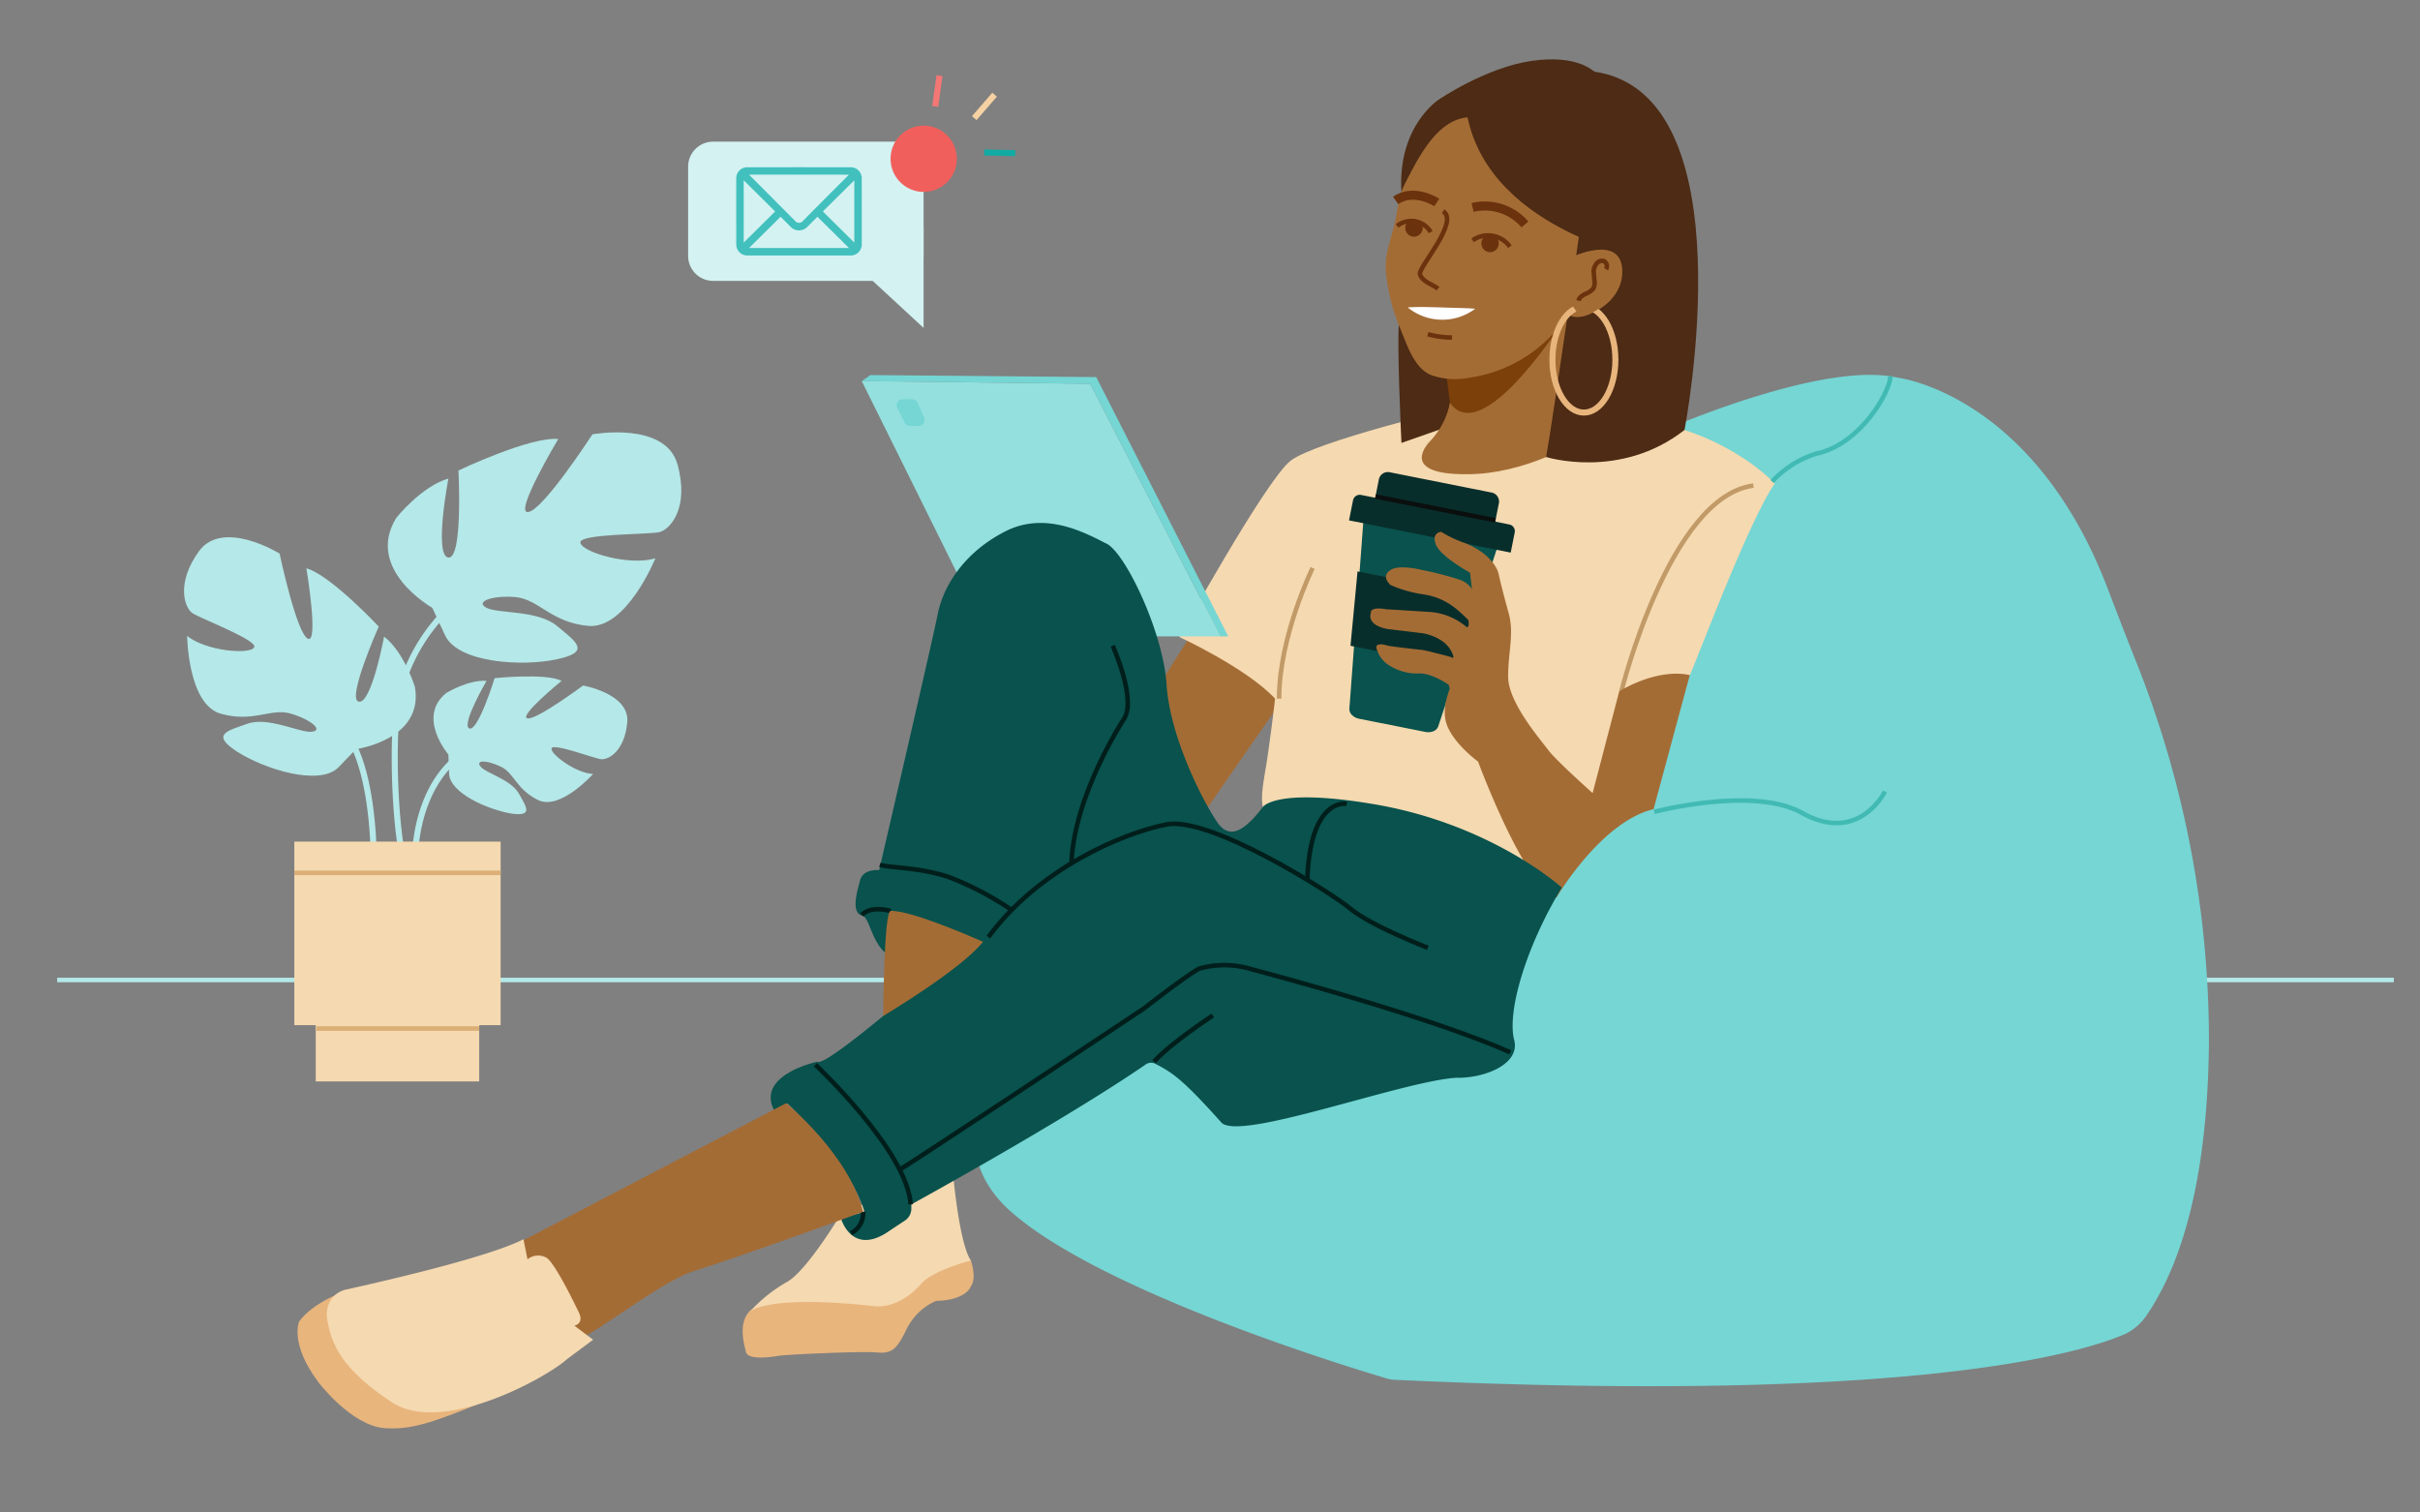  <svg id="Layer_1" data-name="Layer 1" xmlns="http://www.w3.org/2000/svg" width="400" height="250" viewBox="0 0 400 250">
  <rect x="0" y="0" width="400" height="250" fill="#808080" stroke="none"/>
  <defs>
    <style>
      .cls-1, .cls-2 {
        fill: #b5e8e8;
      }

      .cls-1, .cls-3 {
        stroke: #b5e8e8;
      }

      .cls-1, .cls-11, .cls-12, .cls-16, .cls-21, .cls-22, .cls-23, .cls-27, .cls-28, .cls-29, .cls-3, .cls-5, .cls-8 {
        stroke-miterlimit: 10;
      }

      .cls-1, .cls-11, .cls-12, .cls-16, .cls-21, .cls-5, .cls-8 {
        stroke-width: 0.75px;
      }

      .cls-11, .cls-12, .cls-16, .cls-21, .cls-22, .cls-23, .cls-29, .cls-3, .cls-8 {
        fill: none;
      }

      .cls-4 {
        fill: #f5d9b0;
      }

      .cls-5 {
        fill: #dbaf75;
        stroke: #dbaf75;
      }

      .cls-6 {
        fill: #75d6d4;
      }

      .cls-7 {
        fill: #a46c35;
      }

      .cls-8 {
        stroke: #c19a67;
      }

      .cls-15, .cls-9 {
        fill: #09524d;
      }

      .cls-10, .cls-9 {
        fill-rule: evenodd;
      }

      .cls-10 {
        fill: #082e2b;
      }

      .cls-11 {
        stroke: #0a0f0e;
      }

      .cls-12 {
        stroke: #42bab4;
      }

      .cls-13 {
        fill: #94e0de;
      }

      .cls-14 {
        fill: #e8b57d;
      }

      .cls-16 {
        stroke: #001e1b;
      }

      .cls-17 {
        fill: #d4f2f2;
      }

      .cls-18 {
        fill: #4d2b14;
      }

      .cls-19 {
        fill: #7c400a;
      }

      .cls-20 {
        fill: #fff;
      }

      .cls-21, .cls-22 {
        stroke: #6a330d;
      }

      .cls-22 {
        stroke-width: 1.5px;
      }

      .cls-23 {
        stroke: #e8b57d;
      }

      .cls-24 {
        fill: #6a330d;
      }

      .cls-25 {
        fill: #f15f5c;
      }

      .cls-26 {
        fill: #42c0bd;
      }

      .cls-27 {
        fill: #11aba3;
        stroke: #11aba3;
      }

      .cls-28 {
        fill: #f37775;
        stroke: #f37775;
      }

      .cls-29 {
        stroke: #f5d1a3;
      }
    </style>
  </defs>
  <line class="cls-1" x1="395.672" y1="161.982" x2="9.449" y2="161.982"/>
  <g>
    <g>
      <path class="cls-2" d="M74.226,127.928c.221,3.211,6.422,5.869,10.187,6.533,3.765.554,2.657-.997,1.329-3.322s-5.426-3.322-6.311-4.429.997-1.107,3.322,0c2.215.997,2.547,3.765,6.201,5.536s9.08-4.318,9.08-4.318c-2.879-.111-7.087-3.322-6.865-4.208.111-.997,7.087,1.661,8.194,1.772,1.218.111,3.875-1.329,4.318-6.09s-7.308-6.09-7.308-6.09-7.751,5.758-9.19,5.426c-1.55-.332,5.647-6.201,5.647-6.201-2.657-1.329-11.073-.443-11.073-.443s-2.768,8.969-4.208,8.305c-1.329-.664,2.879-7.862,2.879-7.862-2.99-.221-6.644,1.993-6.644,1.993-4.983,3.986.332,10.187.332,10.187Z"/>
      <path class="cls-2" d="M73.562,105.007c2.104,4.54,12.623,5.204,18.381,3.986,5.869-1.218,3.322-2.879.111-5.536s-9.744-1.993-11.626-2.99c-1.993-.997.886-2.104,4.761-1.772s5.869,4.208,12.069,4.761c6.311.554,11.073-11.183,11.073-11.183-4.318,1.329-12.069-.997-12.401-2.547s11.183-1.329,13.066-1.772c1.772-.443,4.983-3.986,2.99-11.183s-14.062-4.983-14.062-4.983S89.728,84.412,87.292,84.633c-2.436.332,4.983-12.069,4.983-12.069-4.651-.443-16.498,5.204-16.498,5.204s.775,14.616-1.661,14.395c-2.436-.332,0-13.066,0-13.066C69.576,80.426,65.479,85.63,65.479,85.63c-5.204,8.526,5.979,14.837,5.979,14.837Z"/>
      <path class="cls-3" d="M75.776,99.139a29.579,29.579,0,0,0-9.744,15.502c-1.439,6.09-.886,25.135,1.55,30.782"/>
      <path class="cls-3" d="M80.759,122.502c-10.187,2.99-13.176,15.059-11.958,24.581"/>
      <path class="cls-2" d="M55.845,126.931c-3.211,2.99-12.069.221-16.609-2.657-4.429-2.879-1.772-3.433,1.661-4.651s8.747,1.55,10.63,1.329c1.993-.221-.111-1.993-3.433-2.99s-6.201,1.55-11.626,0-5.536-12.844-5.536-12.844c3.211,2.547,10.408,3.1,11.073,1.882.775-1.107-8.858-4.761-10.187-5.647s-2.768-4.983,1.107-10.298c3.986-5.315,13.287.443,13.287.443s2.768,13.066,4.651,14.062-.221-11.626-.221-11.626c3.986,1.107,11.958,9.633,11.958,9.633s-5.315,11.959-3.322,12.401c2.104.554,4.208-10.741,4.208-10.741,3.322,2.547,5.093,8.305,5.093,8.305,1.55,8.747-9.744,10.298-9.744,10.298Z"/>
      <path class="cls-3" d="M57.617,121.727c5.536,8.637,4.651,29.896,2.768,40.083"/>
      <g>
        <path class="cls-4" d="M79.209,167.457H52.191V178.751H79.209V167.457Z"/>
        <path class="cls-4" d="M48.648,139.111v30.339H82.752V139.111Z"/>
      </g>
    </g>
    <line class="cls-5" x1="79.209" y1="170.004" x2="52.302" y2="170.004"/>
    <line class="cls-5" x1="82.752" y1="144.277" x2="48.648" y2="144.277"/>
  </g>
  <path class="cls-6" d="M274.094,71.518s27.017-12.069,39.64-9.08c0,0,22.367,2.657,34.658,34.879q2.657,6.976,4.651,11.959a169.275,169.275,0,0,1,12.069,62.782c-.111,16.609-2.547,34.104-10.408,45.509a9.224,9.224,0,0,1-3.322,2.879c-7.087,3.1-34.436,11.626-120.471,7.64a6.27,6.27,0,0,1-1.993-.332c-6.754-1.993-46.727-14.284-61.675-27.35-16.388-14.284,4.872-34.325,4.872-34.325s81.163-44.844,89.357-60.789A191.954,191.954,0,0,0,274.094,71.518Z"/>
  <path class="cls-7" d="M196.696,105.179l-5.758,9.08s2.436,6.09,3.654,9.19,4.208,11.183,4.208,11.183l15.834-22.81Z"/>
  <path class="cls-4" d="M293.36,79.933s-7.308-8.083-21.26-10.408c0,0-12.291,3.543-19.045,6.311,0,0-7.197,3.765-11.294.886-2.657-1.882,4.761-9.965,4.761-9.965l-5.426.554s-23.696,5.647-27.792,8.858-18.381,29.121-18.381,29.121,11.073,5.093,15.834,10.187c0,0-.886,7.862-1.772,12.844s0,5.536,0,5.536h0c.775-2.547,13.509-1.218,13.509-1.218s25.356,5.093,30.561,11.073c0,0,13.952-10.519,14.837-28.235,0,0,8.415-3.765,11.405-3.875C279.52,111.601,289.042,85.912,293.36,79.933Z"/>
  <path class="cls-8" d="M268.004,114.258s7.972-32.222,21.813-33.993"/>
  <path class="cls-8" d="M216.959,93.885s-5.536,11.294-5.536,21.592"/>
  <g>
    <path class="cls-9" d="M237.726,120.061l9.669-29.284a.492.492,0,0,0,.018-.261.63.63,0,0,0-.133-.251.863.863,0,0,0-.235-.203,1.103,1.103,0,0,0-.319-.112l-20.461-4.077a1.107,1.107,0,0,0-.337-.019.855.855,0,0,0-.294.098.631.631,0,0,0-.219.181.489.489,0,0,0-.083.248L223.039,117.135a1.364,1.364,0,0,0,.422,1.043,2.292,2.292,0,0,0,1.199.624l10.929,2.177a2.287,2.287,0,0,0,1.346-.117A1.362,1.362,0,0,0,237.726,120.061Z"/>
    <polygon class="cls-10" points="224.386 94.452 245.175 98.594 241.54 110.392 223.222 106.742 224.386 94.452"/>
    <path class="cls-10" d="M249.481,86.693l-2.347-.468c.006-.023.016-.045.021-.068l.591-2.964a1.514,1.514,0,0,0-1.185-1.777l-1.14-.227h0l-2.457-.489h0l-13.274-2.645a1.515,1.515,0,0,0-1.777,1.186l-.591,2.964c-.005.024-.003.047-.007.071l-2.346-.467a1.132,1.132,0,0,0-1.327.886l-.662,3.32,26.723,5.324.662-3.321A1.131,1.131,0,0,0,249.481,86.693Z"/>
    <line class="cls-11" x1="227.352" y1="82.061" x2="247.173" y2="86.01"/>
  </g>
  <path class="cls-7" d="M243.526,97.701a4.242,4.242,0,0,0-2.111-1.833,55.594,55.594,0,0,0-6.408-1.667s-3.703-.944-5.148,0-.5,2.056,0,2.5a20.444,20.444,0,0,0,5.148,1.5c3.797.5,5.852,2.444,7.685,4.278,0,0,.278,1.304-.278,1.167a10.574,10.574,0,0,0-6.106-2.5l-7.217-.444s-2.621-.556-2.51.667c0,0-.833,1.944,2.833,2.611l5.833.702s3.389.554,4.611,2.909c.87,1.676-.056,1-.056,1s-4.137-1.111-4.791-1.167-4.931-.554-5.598-.694c0,0-2.389-.806-1.833.638a4.775,4.775,0,0,0,2.222,2.722,8.54,8.54,0,0,0,4.889,1.222c2.111,0,4.778,1.889,4.778,1.889l.167.636,2.444-.691,2.5-11.944Z"/>
  <path class="cls-7" d="M279.298,111.601s-4.567-1.439-11.654,2.657l-4.402,16.831s-6.09-5.426-7.308-7.087c-1.329-1.772-6.422-7.64-6.644-11.848-.111-4.097,1.107-7.419,0-11.073,0,0-1.218-4.429-1.55-6.09s-2.215-3.875-5.536-5.204a18.925,18.925,0,0,1-3.986-1.882s-1.661.111-.886,2.104,5.647,4.651,5.647,4.651l.852,7.263-2.955,9.346s-2.547,4.097-1.993,7.529c.554,3.543,5.426,7.087,5.426,7.087s7.64,20.706,12.955,22.478c0,0,7.308-12.512,16.055-14.616Z"/>
  <path class="cls-12" d="M312.476,62.197c-.195,2.878-5.075,11.209-12.14,12.754a16.592,16.592,0,0,0-7.419,4.651"/>
  <path class="cls-12" d="M311.565,130.827s-4.397,9.004-14.03,3.362c-8.194-4.208-24.106,0-24.106,0"/>
  <g>
    <polygon class="cls-13" points="180.197 63.435 201.679 105.179 163.367 105.179 142.44 62.992 180.197 63.435"/>
    <path class="cls-6" d="M151.63,66.54l1.107,2.436a1.034,1.034,0,0,1-.997,1.439H150.412a1.129,1.129,0,0,1-.886-.554l-1.218-2.436a1.009,1.009,0,0,1,.997-1.439h1.439A.877.877,0,0,1,151.63,66.54Z"/>
    <polygon class="cls-6" points="201.679 105.179 203.007 105.179 181.194 62.327 143.879 61.995 142.44 62.992 180.197 63.435 201.679 105.179"/>
  </g>
  <path class="cls-14" d="M160.488,208.376s.997,2.879,0,4.208c0,0-.664,2.325-5.758,2.436a9.869,9.869,0,0,0-4.872,4.651c-1.661,3.433-2.436,4.097-4.983,3.875s-14.727.332-16.166.554c-1.329.221-5.093.775-5.426-.664s-1.329-4.872.775-6.865l10.187-5.315,21.37-5.647Z"/>
  <path class="cls-4" d="M157.498,193.649s.997,11.848,2.99,14.727c0,0-5.647,1.329-8.083,3.654,0,0-3.322,4.318-7.972,3.875,0,0-15.502-1.993-20.374.775a24.904,24.904,0,0,1,5.979-4.761c3.322-1.772,9.19-11.626,9.19-11.626Z"/>
  <path class="cls-15" d="M258.149,146.701s-11.737-10.63-31.446-13.841c-15.945-2.657-17.958.526-17.958.526h0c-3.33,4.349-5.627,5.232-7.509,2.574-2.436-3.543-7.862-14.173-8.415-22.81-.554-8.747-6.976-22.145-10.076-23.363-3.666-1.882-10.187-5.315-16.72-1.882-6.644,3.433-10.187,8.969-11.073,13.841-.997,4.872-9.633,42.076-9.633,42.076s-2.768-.332-3.211,1.882c-.221.997-1.661,5.204.443,5.647,1.218.332,1.55,4.761,4.318,6.533l.443-7.308a83.127,83.127,0,0,1,12.982,5.011s-23.568,21.125-25.229,19.907c0,0-10.341,2.21-7.019,8.189l2.104-1.329s10.298,9.633,12.734,17.938l-3.875,1.107s1.661,5.979,7.419,2.436l2.99-1.993a2.374,2.374,0,0,0,1.218-2.104v-.664s25.246-13.841,38.754-23.142a1.541,1.541,0,0,1,1.55-.111c2.768,1.439,4.429,2.436,10.962,9.744,3.1,3.1,29.707-6.815,38.754-7.419h0c4.651.111,10.63-2.215,9.633-6.201C249.07,167.407,252.059,156.777,258.149,146.701Z"/>
  <path class="cls-16" d="M222.606,132.86s-6.09-1.218-6.533,12.734"/>
  <path class="cls-16" d="M236.004,156.667s-9.412-3.654-12.734-6.422-23.474-15.502-30.561-13.952c-7.197,1.439-21.038,7.308-29.343,18.602"/>
  <path class="cls-16" d="M183.916,106.729s3.986,8.858,1.882,12.069c0,0-8.26,12.49-8.703,23.895"/>
  <path class="cls-16" d="M167.132,150.355a50.236,50.236,0,0,0-10.408-5.426c-5.204-1.661-9.633-1.439-11.294-1.993"/>
  <path class="cls-16" d="M249.623,173.94h0c-13.619-6.09-42.741-13.73-42.741-13.73a15.335,15.335,0,0,0-8.655-.111c-2.338,1.263-9.061,6.533-9.061,6.533v0s-39.087,26.021-40.637,26.796"/>
  <path class="cls-16" d="M200.461,167.85s-7.047,4.631-9.704,7.621"/>
  <path class="cls-16" d="M134.773,175.99s15.196,14.227,15.75,23.085"/>
  <path class="cls-16" d="M147.201,150.577s-3.211-.997-4.761.664"/>
  <path class="cls-16" d="M142.661,200.293a3.714,3.714,0,0,1-1.993,3.543"/>
  <path class="cls-7" d="M162.481,155.67s-11.848-5.315-15.28-5.093c-1.107.111-1.218,17.354-1.218,17.354S158.874,160.26,162.481,155.67Z"/>
  <path class="cls-7" d="M129.928,182.355s10.298,8.305,12.734,17.938c0,0-17.384,6.422-28.125,9.855-5.647,1.772-17.938,11.848-19.82,11.405-17.827-4.097-8.305-16.498-8.305-16.498Z"/>
  <path class="cls-14" d="M57.444,213.248s-5.641,1.882-8.011,5.204c0,0-1.58,3.654,3.159,9.965,0,0,5.416,7.197,10.944,7.64,4.4.332,8.124-.997,15.232-3.875C82.83,230.632,57.444,213.248,57.444,213.248Z"/>
  <path class="cls-4" d="M98.038,221.442,93.72,224.653c-3.1,2.879-20.595,12.734-29.01,7.087-8.415-5.536-9.855-9.744-10.519-13.066-.775-3.322,1.218-5.204,3.1-5.536,1.882-.443,22.81-4.983,29.232-8.305l.664,3.322a2.798,2.798,0,0,1,3.211-.221c1.55,1.107,5.315,9.08,5.315,9.08s.886,1.661-.775,2.104Z"/>
  <path class="cls-17" d="M117.871,46.427h30.657a4.123,4.123,0,0,0,4.13-4.13V27.548a4.123,4.123,0,0,0-4.13-4.13H117.871a4.123,4.123,0,0,0-4.13,4.13V42.297A4.123,4.123,0,0,0,117.871,46.427Z"/>
  <polygon class="cls-17" points="152.659 37.522 152.659 54.201 142.924 45.203 152.659 37.522"/>
  <path class="cls-18" d="M263.464,11.836s-2.657-2.879-10.298-1.772-15.391,6.422-15.391,6.422-6.798,4.383-6.133,15.235l11.116-11.47C242.98,20.03,259.478,12.39,263.464,11.836Z"/>
  <path class="cls-18" d="M243.755,68.966l-12.109,4.241s-.877-17.909-.323-20.677l9.11.939C240.544,53.469,244.419,66.53,243.755,68.966Z"/>
  <path class="cls-7" d="M259.367,51.587l.997,21.592s-8.415,5.204-17.827,5.204c-11.959.111-6.09-5.536-6.09-5.536s4.54-4.429,3.1-10.63l15.391-11.183Z"/>
  <path class="cls-19" d="M262.357,50.037l-4.637,3.986s-12.871,20.07-18.062,12.541l-.663-5.246L255.824,52.583Z"/>
  <path class="cls-7" d="M242.942,19.365c-5.215.221-8.258,6.201-10.648,10.851-1.195,2.325-1.195,3.986-1.63,6.09-.435,2.215-1.738,5.426-1.63,8.083a31.14,31.14,0,0,0,2.39,9.855c1.195,2.879,2.39,6.865,5.433,7.862a12.041,12.041,0,0,0,5.976.332,23.452,23.452,0,0,0,14.886-8.415,20.762,20.762,0,0,0,3.151-7.087c.978-3.1,2.825-6.533,2.934-9.744.109-2.325.869-9.412,0-11.516-1.413-3.211-6.519-7.308-9.67-8.747a4.026,4.026,0,0,0-4.998.886"/>
  <path class="cls-18" d="M261.25,37.192s-4.471,31.483-5.689,38.348c0,0,12.238,3.839,22.868-4.466,0,0,10.835-55.585-14.964-59.239l-15.059,5.758S258.149,26.673,261.25,37.192Z"/>
  <path class="cls-20" d="M243.831,51.033A9.041,9.041,0,0,1,232.682,50.812c2.024-.127,3.791-.038,5.592.005,1.709.078,3.813.072,5.557.216Z"/>
  <path class="cls-21" d="M238.522,34.922c2.768,1.661-4.045,9.246-3.823,10.353.332,1.329,2.215,1.772,2.99,2.436"/>
  <path class="cls-21" d="M236.48,38.368a3.725,3.725,0,0,0-5.547-1.016"/>
  <path class="cls-21" d="M243.404,39.734a4.41,4.41,0,0,1,6.161,1.043"/>
  <path class="cls-21" d="M239.99,55.794a15.744,15.744,0,0,1-3.986-.554"/>
  <path class="cls-22" d="M243.404,34.288a8.731,8.731,0,0,1,8.654,2.814"/>
  <path class="cls-22" d="M237.486,33.467s-3.771-2.47-6.796-.332"/>
  <path class="cls-7" d="M259.367,42.673s8.194-4.042,8.747,1.606c.443,4.54-3.765,7.529-6.976,8.083A2.606,2.606,0,0,1,258.26,50.812l-.443-.997Z"/>
  <path class="cls-21" d="M265.457,44.5a.948.948,0,0,0-.332-1.329,1.119,1.119,0,0,0-1.329.554,1.922,1.922,0,0,0-.332,1.55c0,.554.111,1.107.111,1.55a2.086,2.086,0,0,1-.221.886,3.505,3.505,0,0,1-1.329.886c-.443.221-.997.554-1.107,1.107"/>
  <ellipse class="cls-23" cx="261.803" cy="59.448" rx="5.204" ry="8.747"/>
  <path class="cls-7" d="M266.232,49.594s-3.1,2.657-5.093,2.768l-1.107-1.661-.664-.332Z"/>
  <path class="cls-18" d="M273.54,43.101s-27.017-4.359-31.004-23.847l19.266-7.972,1.661.443Z"/>
  <circle class="cls-24" cx="246.294" cy="40.24" r="1.445"/>
  <circle class="cls-24" cx="233.714" cy="37.681" r="1.445"/>
  <circle class="cls-25" cx="152.678" cy="26.244" r="5.478"/>
  <path class="cls-26" d="M142.44,40.651a4.201,4.201,0,0,1-.199.569A1.78,1.78,0,0,1,140.67,42.229c-.054.003-.108.002-.162.002q-8.456 0-16.912-0a1.817,1.817,0,0,1-1.837-1.357,2.083,2.083,0,0,1-.064-.519q-.005-5.418-.002-10.836a1.818,1.818,0,0,1,1.883-1.875q8.486-.002,16.972-0a1.812,1.812,0,0,1,1.856,1.486.758.758,0,0,0,.035.094ZM123.813,28.869c.067.07.108.115.15.157q3.754,3.766,7.502,7.537a.807.807,0,0,0,1.199.005q3.737-3.782,7.502-7.537c.045-.046.087-.095.149-.162Zm-.01,12.128h16.527l-5.216-5.168c-.039.037-.093.087-.144.138-.506.507-1.009,1.016-1.516,1.521a1.917,1.917,0,0,1-2.773 0c-.307-.305-.61-.613-.915-.919-.252-.252-.504-.504-.743-.742Zm4.319-6.046L122.926,29.798V40.1Zm13.085,5.147V29.806l-5.196,5.144Z"/>
  <line class="cls-27" x1="167.813" y1="25.317" x2="162.679" y2="25.198"/>
  <line class="cls-28" x1="154.583" y1="17.584" x2="155.289" y2="12.498"/>
  <line class="cls-29" x1="161.038" y1="19.525" x2="164.399" y2="15.643"/>
</svg>
